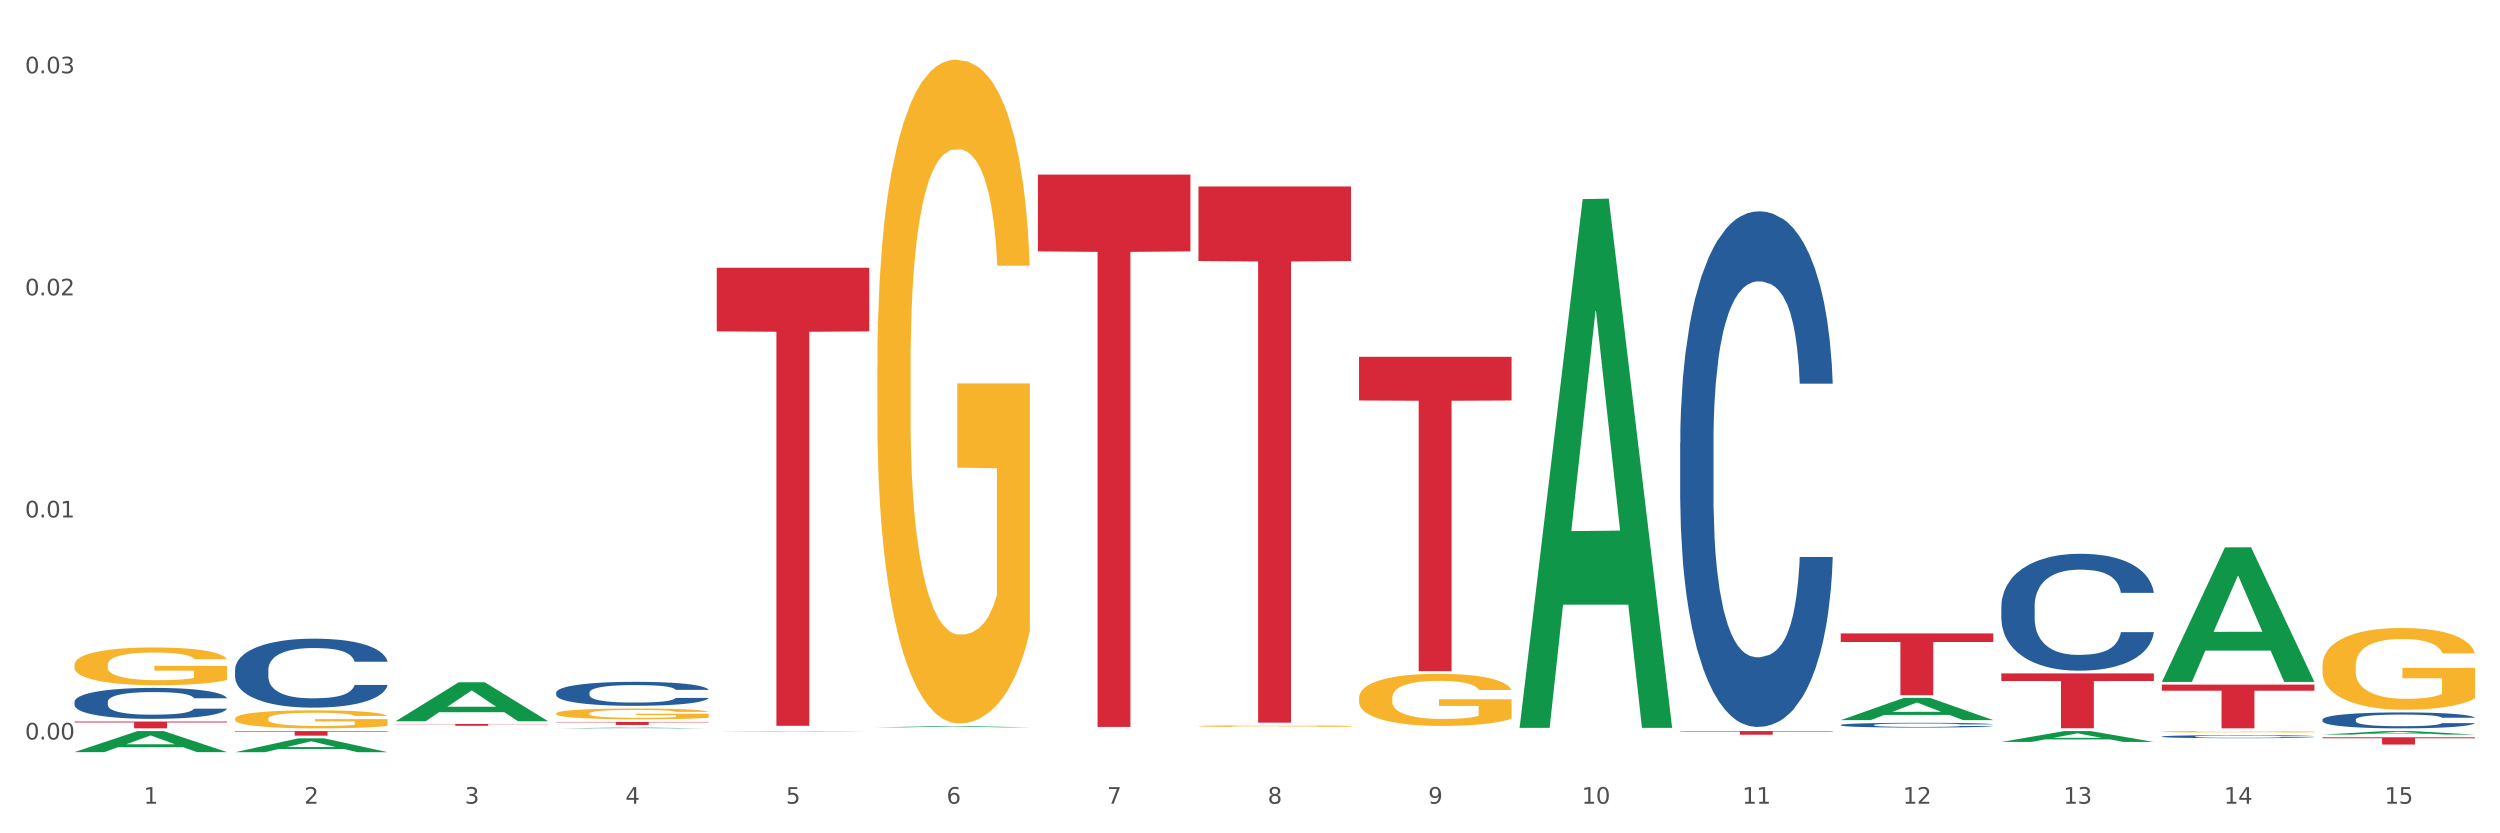 <?xml version="1.0" encoding="utf-8" standalone="no"?>
<!DOCTYPE svg PUBLIC "-//W3C//DTD SVG 1.1//EN"
  "http://www.w3.org/Graphics/SVG/1.1/DTD/svg11.dtd">
<svg xmlns:xlink="http://www.w3.org/1999/xlink" width="1080pt" height="360pt" viewBox="0 0 1080 360" xmlns="http://www.w3.org/2000/svg" version="1.1">
 <rect x="0" y="0" width="1080" height="360" fill="#333333" stroke="none"/>
 <defs>
  <style type="text/css">*{stroke-linejoin: round; stroke-linecap: butt}</style>
 </defs>
 <g id="figure_1">
  <g id="patch_1">
   <path d="M 0 360 
L 1080 360 
L 1080 0 
L 0 0 
z
" style="fill: #ffffff; stroke: #ffffff; stroke-linejoin: miter"/>
  </g>
  <g id="axes_1">
   <g id="matplotlib.axis_1">
    <g id="xtick_1">
     <g id="text_1">
      <!-- 1 -->
      <g style="fill: #4d4d4d" transform="translate(62.07 347.204) scale(0.096 -0.096)">
       <defs>
        <path id="DejaVuSans-31" d="M 794 531 
L 1825 531 
L 1825 4091 
L 703 3866 
L 703 4441 
L 1819 4666 
L 2450 4666 
L 2450 531 
L 3481 531 
L 3481 0 
L 794 0 
L 794 531 
z
" transform="scale(0.016)"/>
       </defs>
       <use xlink:href="#DejaVuSans-31"/>
      </g>
     </g>
    </g>
    <g id="xtick_2">
     <g id="text_2">
      <!-- 2 -->
      <g style="fill: #4d4d4d" transform="translate(131.436 347.204) scale(0.096 -0.096)">
       <defs>
        <path id="DejaVuSans-32" d="M 1228 531 
L 3431 531 
L 3431 0 
L 469 0 
L 469 531 
Q 828 903 1448 1529 
Q 2069 2156 2228 2338 
Q 2531 2678 2651 2914 
Q 2772 3150 2772 3378 
Q 2772 3750 2511 3984 
Q 2250 4219 1831 4219 
Q 1534 4219 1204 4116 
Q 875 4013 500 3803 
L 500 4441 
Q 881 4594 1212 4672 
Q 1544 4750 1819 4750 
Q 2544 4750 2975 4387 
Q 3406 4025 3406 3419 
Q 3406 3131 3298 2873 
Q 3191 2616 2906 2266 
Q 2828 2175 2409 1742 
Q 1991 1309 1228 531 
z
" transform="scale(0.016)"/>
       </defs>
       <use xlink:href="#DejaVuSans-32"/>
      </g>
     </g>
    </g>
    <g id="xtick_3">
     <g id="text_3">
      <!-- 3 -->
      <g style="fill: #4d4d4d" transform="translate(200.802 347.204) scale(0.096 -0.096)">
       <defs>
        <path id="DejaVuSans-33" d="M 2597 2516 
Q 3050 2419 3304 2112 
Q 3559 1806 3559 1356 
Q 3559 666 3084 287 
Q 2609 -91 1734 -91 
Q 1441 -91 1130 -33 
Q 819 25 488 141 
L 488 750 
Q 750 597 1062 519 
Q 1375 441 1716 441 
Q 2309 441 2620 675 
Q 2931 909 2931 1356 
Q 2931 1769 2642 2001 
Q 2353 2234 1838 2234 
L 1294 2234 
L 1294 2753 
L 1863 2753 
Q 2328 2753 2575 2939 
Q 2822 3125 2822 3475 
Q 2822 3834 2567 4026 
Q 2313 4219 1838 4219 
Q 1578 4219 1281 4162 
Q 984 4106 628 3988 
L 628 4550 
Q 988 4650 1302 4700 
Q 1616 4750 1894 4750 
Q 2613 4750 3031 4423 
Q 3450 4097 3450 3541 
Q 3450 3153 3228 2886 
Q 3006 2619 2597 2516 
z
" transform="scale(0.016)"/>
       </defs>
       <use xlink:href="#DejaVuSans-33"/>
      </g>
     </g>
    </g>
    <g id="xtick_4">
     <g id="text_4">
      <!-- 4 -->
      <g style="fill: #4d4d4d" transform="translate(270.169 347.204) scale(0.096 -0.096)">
       <defs>
        <path id="DejaVuSans-34" d="M 2419 4116 
L 825 1625 
L 2419 1625 
L 2419 4116 
z
M 2253 4666 
L 3047 4666 
L 3047 1625 
L 3713 1625 
L 3713 1100 
L 3047 1100 
L 3047 0 
L 2419 0 
L 2419 1100 
L 313 1100 
L 313 1709 
L 2253 4666 
z
" transform="scale(0.016)"/>
       </defs>
       <use xlink:href="#DejaVuSans-34"/>
      </g>
     </g>
    </g>
    <g id="xtick_5">
     <g id="text_5">
      <!-- 5 -->
      <g style="fill: #4d4d4d" transform="translate(339.535 347.204) scale(0.096 -0.096)">
       <defs>
        <path id="DejaVuSans-35" d="M 691 4666 
L 3169 4666 
L 3169 4134 
L 1269 4134 
L 1269 2991 
Q 1406 3038 1543 3061 
Q 1681 3084 1819 3084 
Q 2600 3084 3056 2656 
Q 3513 2228 3513 1497 
Q 3513 744 3044 326 
Q 2575 -91 1722 -91 
Q 1428 -91 1123 -41 
Q 819 9 494 109 
L 494 744 
Q 775 591 1075 516 
Q 1375 441 1709 441 
Q 2250 441 2565 725 
Q 2881 1009 2881 1497 
Q 2881 1984 2565 2268 
Q 2250 2553 1709 2553 
Q 1456 2553 1204 2497 
Q 953 2441 691 2322 
L 691 4666 
z
" transform="scale(0.016)"/>
       </defs>
       <use xlink:href="#DejaVuSans-35"/>
      </g>
     </g>
    </g>
    <g id="xtick_6">
     <g id="text_6">
      <!-- 6 -->
      <g style="fill: #4d4d4d" transform="translate(408.901 347.204) scale(0.096 -0.096)">
       <defs>
        <path id="DejaVuSans-36" d="M 2113 2584 
Q 1688 2584 1439 2293 
Q 1191 2003 1191 1497 
Q 1191 994 1439 701 
Q 1688 409 2113 409 
Q 2538 409 2786 701 
Q 3034 994 3034 1497 
Q 3034 2003 2786 2293 
Q 2538 2584 2113 2584 
z
M 3366 4563 
L 3366 3988 
Q 3128 4100 2886 4159 
Q 2644 4219 2406 4219 
Q 1781 4219 1451 3797 
Q 1122 3375 1075 2522 
Q 1259 2794 1537 2939 
Q 1816 3084 2150 3084 
Q 2853 3084 3261 2657 
Q 3669 2231 3669 1497 
Q 3669 778 3244 343 
Q 2819 -91 2113 -91 
Q 1303 -91 875 529 
Q 447 1150 447 2328 
Q 447 3434 972 4092 
Q 1497 4750 2381 4750 
Q 2619 4750 2861 4703 
Q 3103 4656 3366 4563 
z
" transform="scale(0.016)"/>
       </defs>
       <use xlink:href="#DejaVuSans-36"/>
      </g>
     </g>
    </g>
    <g id="xtick_7">
     <g id="text_7">
      <!-- 7 -->
      <g style="fill: #4d4d4d" transform="translate(478.267 347.204) scale(0.096 -0.096)">
       <defs>
        <path id="DejaVuSans-37" d="M 525 4666 
L 3525 4666 
L 3525 4397 
L 1831 0 
L 1172 0 
L 2766 4134 
L 525 4134 
L 525 4666 
z
" transform="scale(0.016)"/>
       </defs>
       <use xlink:href="#DejaVuSans-37"/>
      </g>
     </g>
    </g>
    <g id="xtick_8">
     <g id="text_8">
      <!-- 8 -->
      <g style="fill: #4d4d4d" transform="translate(547.634 347.204) scale(0.096 -0.096)">
       <defs>
        <path id="DejaVuSans-38" d="M 2034 2216 
Q 1584 2216 1326 1975 
Q 1069 1734 1069 1313 
Q 1069 891 1326 650 
Q 1584 409 2034 409 
Q 2484 409 2743 651 
Q 3003 894 3003 1313 
Q 3003 1734 2745 1975 
Q 2488 2216 2034 2216 
z
M 1403 2484 
Q 997 2584 770 2862 
Q 544 3141 544 3541 
Q 544 4100 942 4425 
Q 1341 4750 2034 4750 
Q 2731 4750 3128 4425 
Q 3525 4100 3525 3541 
Q 3525 3141 3298 2862 
Q 3072 2584 2669 2484 
Q 3125 2378 3379 2068 
Q 3634 1759 3634 1313 
Q 3634 634 3220 271 
Q 2806 -91 2034 -91 
Q 1263 -91 848 271 
Q 434 634 434 1313 
Q 434 1759 690 2068 
Q 947 2378 1403 2484 
z
M 1172 3481 
Q 1172 3119 1398 2916 
Q 1625 2713 2034 2713 
Q 2441 2713 2670 2916 
Q 2900 3119 2900 3481 
Q 2900 3844 2670 4047 
Q 2441 4250 2034 4250 
Q 1625 4250 1398 4047 
Q 1172 3844 1172 3481 
z
" transform="scale(0.016)"/>
       </defs>
       <use xlink:href="#DejaVuSans-38"/>
      </g>
     </g>
    </g>
    <g id="xtick_9">
     <g id="text_9">
      <!-- 9 -->
      <g style="fill: #4d4d4d" transform="translate(617 347.204) scale(0.096 -0.096)">
       <defs>
        <path id="DejaVuSans-39" d="M 703 97 
L 703 672 
Q 941 559 1184 500 
Q 1428 441 1663 441 
Q 2288 441 2617 861 
Q 2947 1281 2994 2138 
Q 2813 1869 2534 1725 
Q 2256 1581 1919 1581 
Q 1219 1581 811 2004 
Q 403 2428 403 3163 
Q 403 3881 828 4315 
Q 1253 4750 1959 4750 
Q 2769 4750 3195 4129 
Q 3622 3509 3622 2328 
Q 3622 1225 3098 567 
Q 2575 -91 1691 -91 
Q 1453 -91 1209 -44 
Q 966 3 703 97 
z
M 1959 2075 
Q 2384 2075 2632 2365 
Q 2881 2656 2881 3163 
Q 2881 3666 2632 3958 
Q 2384 4250 1959 4250 
Q 1534 4250 1286 3958 
Q 1038 3666 1038 3163 
Q 1038 2656 1286 2365 
Q 1534 2075 1959 2075 
z
" transform="scale(0.016)"/>
       </defs>
       <use xlink:href="#DejaVuSans-39"/>
      </g>
     </g>
    </g>
    <g id="xtick_10">
     <g id="text_10">
      <!-- 10 -->
      <g style="fill: #4d4d4d" transform="translate(683.312 347.204) scale(0.096 -0.096)">
       <defs>
        <path id="DejaVuSans-30" d="M 2034 4250 
Q 1547 4250 1301 3770 
Q 1056 3291 1056 2328 
Q 1056 1369 1301 889 
Q 1547 409 2034 409 
Q 2525 409 2770 889 
Q 3016 1369 3016 2328 
Q 3016 3291 2770 3770 
Q 2525 4250 2034 4250 
z
M 2034 4750 
Q 2819 4750 3233 4129 
Q 3647 3509 3647 2328 
Q 3647 1150 3233 529 
Q 2819 -91 2034 -91 
Q 1250 -91 836 529 
Q 422 1150 422 2328 
Q 422 3509 836 4129 
Q 1250 4750 2034 4750 
z
" transform="scale(0.016)"/>
       </defs>
       <use xlink:href="#DejaVuSans-31"/>
       <use xlink:href="#DejaVuSans-30" transform="translate(63.623 0)"/>
      </g>
     </g>
    </g>
    <g id="xtick_11">
     <g id="text_11">
      <!-- 11 -->
      <g style="fill: #4d4d4d" transform="translate(752.678 347.204) scale(0.096 -0.096)">
       <use xlink:href="#DejaVuSans-31"/>
       <use xlink:href="#DejaVuSans-31" transform="translate(63.623 0)"/>
      </g>
     </g>
    </g>
    <g id="xtick_12">
     <g id="text_12">
      <!-- 12 -->
      <g style="fill: #4d4d4d" transform="translate(822.044 347.204) scale(0.096 -0.096)">
       <use xlink:href="#DejaVuSans-31"/>
       <use xlink:href="#DejaVuSans-32" transform="translate(63.623 0)"/>
      </g>
     </g>
    </g>
    <g id="xtick_13">
     <g id="text_13">
      <!-- 13 -->
      <g style="fill: #4d4d4d" transform="translate(891.411 347.204) scale(0.096 -0.096)">
       <use xlink:href="#DejaVuSans-31"/>
       <use xlink:href="#DejaVuSans-33" transform="translate(63.623 0)"/>
      </g>
     </g>
    </g>
    <g id="xtick_14">
     <g id="text_14">
      <!-- 14 -->
      <g style="fill: #4d4d4d" transform="translate(960.777 347.204) scale(0.096 -0.096)">
       <use xlink:href="#DejaVuSans-31"/>
       <use xlink:href="#DejaVuSans-34" transform="translate(63.623 0)"/>
      </g>
     </g>
    </g>
    <g id="xtick_15">
     <g id="text_15">
      <!-- 15 -->
      <g style="fill: #4d4d4d" transform="translate(1030.143 347.204) scale(0.096 -0.096)">
       <use xlink:href="#DejaVuSans-31"/>
       <use xlink:href="#DejaVuSans-35" transform="translate(63.623 0)"/>
      </g>
     </g>
    </g>
    <g id="xtick_16"/>
    <g id="xtick_17"/>
    <g id="xtick_18"/>
    <g id="xtick_19"/>
    <g id="xtick_20"/>
    <g id="xtick_21"/>
    <g id="xtick_22"/>
    <g id="xtick_23"/>
    <g id="xtick_24"/>
    <g id="xtick_25"/>
    <g id="xtick_26"/>
    <g id="xtick_27"/>
    <g id="xtick_28"/>
    <g id="xtick_29"/>
   </g>
   <g id="matplotlib.axis_2">
    <g id="ytick_1">
     <g id="text_16">
      <!-- 0.00 -->
      <g style="fill: #4d4d4d" transform="translate(10.8 319.46) scale(0.096 -0.096)">
       <defs>
        <path id="DejaVuSans-2e" d="M 684 794 
L 1344 794 
L 1344 0 
L 684 0 
L 684 794 
z
" transform="scale(0.016)"/>
       </defs>
       <use xlink:href="#DejaVuSans-30"/>
       <use xlink:href="#DejaVuSans-2e" transform="translate(63.623 0)"/>
       <use xlink:href="#DejaVuSans-30" transform="translate(95.41 0)"/>
       <use xlink:href="#DejaVuSans-30" transform="translate(159.033 0)"/>
      </g>
     </g>
    </g>
    <g id="ytick_2">
     <g id="text_17">
      <!-- 0.01 -->
      <g style="fill: #4d4d4d" transform="translate(10.8 223.532) scale(0.096 -0.096)">
       <use xlink:href="#DejaVuSans-30"/>
       <use xlink:href="#DejaVuSans-2e" transform="translate(63.623 0)"/>
       <use xlink:href="#DejaVuSans-30" transform="translate(95.41 0)"/>
       <use xlink:href="#DejaVuSans-31" transform="translate(159.033 0)"/>
      </g>
     </g>
    </g>
    <g id="ytick_3">
     <g id="text_18">
      <!-- 0.02 -->
      <g style="fill: #4d4d4d" transform="translate(10.8 127.603) scale(0.096 -0.096)">
       <use xlink:href="#DejaVuSans-30"/>
       <use xlink:href="#DejaVuSans-2e" transform="translate(63.623 0)"/>
       <use xlink:href="#DejaVuSans-30" transform="translate(95.41 0)"/>
       <use xlink:href="#DejaVuSans-32" transform="translate(159.033 0)"/>
      </g>
     </g>
    </g>
    <g id="ytick_4">
     <g id="text_19">
      <!-- 0.03 -->
      <g style="fill: #4d4d4d" transform="translate(10.8 31.674) scale(0.096 -0.096)">
       <use xlink:href="#DejaVuSans-30"/>
       <use xlink:href="#DejaVuSans-2e" transform="translate(63.623 0)"/>
       <use xlink:href="#DejaVuSans-30" transform="translate(95.41 0)"/>
       <use xlink:href="#DejaVuSans-33" transform="translate(159.033 0)"/>
      </g>
     </g>
    </g>
    <g id="ytick_5"/>
    <g id="ytick_6"/>
    <g id="ytick_7"/>
   </g>
   <g id="PolyCollection_1">
    <path d="M 32.175 324.891 
L 32.243 324.883 
L 59.417 315.822 
L 70.695 315.813 
L 98.073 324.908 
L 85.029 324.908 
L 79.119 322.79 
L 51.061 322.79 
L 50.857 322.824 
L 45.151 324.908 
L 32.175 324.908 
L 32.175 324.891 
L 54.594 321.526 
L 75.586 321.518 
L 65.192 317.752 
L 65.056 317.735 
L 64.92 317.76 
L 54.526 321.518 
L 54.594 321.526 
L 32.175 324.891 
z
" clip-path="url(#p14e884a3fb)" style="fill: #109648"/>
    <path d="M 101.541 324.938 
L 101.609 324.933 
L 128.784 318.974 
L 140.061 318.969 
L 167.439 324.95 
L 154.395 324.95 
L 148.485 323.557 
L 120.427 323.557 
L 120.224 323.579 
L 114.517 324.95 
L 101.541 324.95 
L 101.541 324.938 
L 123.96 322.726 
L 144.952 322.72 
L 134.558 320.243 
L 134.422 320.232 
L 134.286 320.249 
L 123.892 322.72 
L 123.96 322.726 
L 101.541 324.938 
z
" clip-path="url(#p14e884a3fb)" style="fill: #109648"/>
    <path d="M 170.907 311.554 
L 170.975 311.538 
L 198.15 294.753 
L 209.427 294.737 
L 236.805 311.586 
L 223.762 311.586 
L 217.851 307.662 
L 189.794 307.662 
L 189.59 307.726 
L 183.883 311.586 
L 170.907 311.586 
L 170.907 311.554 
L 193.326 305.321 
L 214.319 305.305 
L 203.924 298.328 
L 203.788 298.297 
L 203.653 298.344 
L 193.258 305.305 
L 193.326 305.321 
L 170.907 311.554 
z
" clip-path="url(#p14e884a3fb)" style="fill: #109648"/>
    <path d="M 240.274 314.652 
L 240.342 314.652 
L 267.516 314.327 
L 278.793 314.327 
L 306.172 314.653 
L 293.128 314.653 
L 287.217 314.577 
L 259.16 314.577 
L 258.956 314.578 
L 253.249 314.653 
L 240.274 314.653 
L 240.274 314.652 
L 262.693 314.532 
L 283.685 314.531 
L 273.291 314.396 
L 273.155 314.396 
L 273.019 314.397 
L 262.625 314.531 
L 262.693 314.532 
L 240.274 314.652 
z
" clip-path="url(#p14e884a3fb)" style="fill: #109648"/>
    <path d="M 309.64 316.146 
L 309.708 316.145 
L 336.882 315.955 
L 348.16 315.955 
L 375.538 316.146 
L 362.494 316.146 
L 356.584 316.101 
L 328.526 316.101 
L 328.322 316.102 
L 322.616 316.146 
L 309.64 316.146 
L 309.64 316.146 
L 332.059 316.075 
L 353.051 316.075 
L 342.657 315.995 
L 342.521 315.995 
L 342.385 315.996 
L 331.991 316.075 
L 332.059 316.075 
L 309.64 316.146 
z
" clip-path="url(#p14e884a3fb)" style="fill: #109648"/>
    <path d="M 379.006 314.194 
L 379.074 314.193 
L 406.248 313.707 
L 417.526 313.707 
L 444.904 314.194 
L 431.86 314.194 
L 425.95 314.081 
L 397.892 314.081 
L 397.689 314.083 
L 391.982 314.194 
L 379.006 314.194 
L 379.006 314.194 
L 401.425 314.013 
L 422.417 314.013 
L 412.023 313.811 
L 411.887 313.81 
L 411.751 313.811 
L 401.357 314.013 
L 401.425 314.013 
L 379.006 314.194 
z
" clip-path="url(#p14e884a3fb)" style="fill: #109648"/>
    <path d="M 933.936 294.491 
L 934.004 294.436 
L 961.178 236.474 
L 972.456 236.419 
L 999.834 294.6 
L 986.79 294.6 
L 980.88 281.052 
L 952.822 281.052 
L 952.618 281.27 
L 946.912 294.6 
L 933.936 294.6 
L 933.936 294.491 
L 956.355 272.967 
L 977.347 272.912 
L 966.953 248.82 
L 966.817 248.711 
L 966.681 248.875 
L 956.287 272.912 
L 956.355 272.967 
L 933.936 294.491 
z
" clip-path="url(#p14e884a3fb)" style="fill: #109648"/>
    <path d="M 656.471 314.016 
L 656.539 313.802 
L 683.713 86.022 
L 694.991 85.808 
L 722.369 314.446 
L 709.325 314.446 
L 703.415 261.204 
L 675.357 261.204 
L 675.153 262.063 
L 669.447 314.446 
L 656.471 314.446 
L 656.471 314.016 
L 678.89 229.431 
L 699.882 229.216 
L 689.488 134.541 
L 689.352 134.111 
L 689.216 134.756 
L 678.822 229.216 
L 678.89 229.431 
L 656.471 314.016 
z
" clip-path="url(#p14e884a3fb)" style="fill: #109648"/>
    <path d="M 1003.302 317.34 
L 1003.37 317.339 
L 1030.544 315.815 
L 1041.822 315.813 
L 1069.2 317.343 
L 1056.156 317.343 
L 1050.246 316.987 
L 1022.188 316.987 
L 1021.984 316.993 
L 1016.278 317.343 
L 1003.302 317.343 
L 1003.302 317.34 
L 1025.721 316.774 
L 1046.713 316.773 
L 1036.319 316.139 
L 1036.183 316.136 
L 1036.047 316.141 
L 1025.653 316.773 
L 1025.721 316.774 
L 1003.302 317.34 
z
" clip-path="url(#p14e884a3fb)" style="fill: #109648"/>
    <path d="M 795.203 311.072 
L 795.271 311.063 
L 822.446 301.487 
L 833.723 301.477 
L 861.101 311.09 
L 848.058 311.09 
L 842.147 308.852 
L 814.09 308.852 
L 813.886 308.888 
L 808.179 311.09 
L 795.203 311.09 
L 795.203 311.072 
L 817.622 307.516 
L 838.615 307.507 
L 828.22 303.526 
L 828.084 303.508 
L 827.949 303.535 
L 817.554 307.507 
L 817.622 307.516 
L 795.203 311.072 
z
" clip-path="url(#p14e884a3fb)" style="fill: #109648"/>
    <path d="M 864.57 320.515 
L 864.638 320.51 
L 891.812 315.818 
L 903.089 315.813 
L 930.468 320.524 
L 917.424 320.524 
L 911.513 319.427 
L 883.456 319.427 
L 883.252 319.444 
L 877.545 320.524 
L 864.57 320.524 
L 864.57 320.515 
L 886.989 318.772 
L 907.981 318.768 
L 897.587 316.817 
L 897.451 316.808 
L 897.315 316.822 
L 886.921 318.768 
L 886.989 318.772 
L 864.57 320.515 
z
" clip-path="url(#p14e884a3fb)" style="fill: #109648"/>
    <path d="M 1003.302 318.503 
L 1069.2 318.503 
L 1069.2 318.939 
L 1043.278 318.942 
L 1043.278 321.639 
L 1029.068 321.639 
L 1029.068 318.942 
L 1003.302 318.939 
L 1003.302 318.506 
L 1003.302 318.503 
z
" clip-path="url(#p14e884a3fb)" style="fill: #d62839"/>
    <path d="M 587.105 154.13 
L 653.003 154.13 
L 653.003 173.003 
L 627.081 173.13 
L 627.081 289.937 
L 612.871 289.937 
L 612.871 173.13 
L 587.105 173.003 
L 587.105 154.257 
L 587.105 154.13 
z
" clip-path="url(#p14e884a3fb)" style="fill: #d62839"/>
    <path d="M 517.739 80.564 
L 583.636 80.564 
L 583.636 112.752 
L 557.715 112.97 
L 557.715 312.188 
L 543.504 312.188 
L 543.504 112.97 
L 517.739 112.752 
L 517.739 80.782 
L 517.739 80.564 
z
" clip-path="url(#p14e884a3fb)" style="fill: #d62839"/>
    <path d="M 101.541 315.813 
L 167.439 315.813 
L 167.439 316.09 
L 141.517 316.092 
L 141.517 317.808 
L 127.307 317.808 
L 127.307 316.092 
L 101.541 316.09 
L 101.541 315.815 
L 101.541 315.813 
z
" clip-path="url(#p14e884a3fb)" style="fill: #d62839"/>
    <path d="M 32.175 311.703 
L 98.073 311.703 
L 98.073 312.113 
L 72.151 312.115 
L 72.151 314.653 
L 57.941 314.653 
L 57.941 312.115 
L 32.175 312.113 
L 32.175 311.705 
L 32.175 311.703 
z
" clip-path="url(#p14e884a3fb)" style="fill: #d62839"/>
    <path d="M 170.907 312.746 
L 236.805 312.746 
L 236.805 312.857 
L 210.883 312.857 
L 210.883 313.542 
L 196.673 313.542 
L 196.673 312.857 
L 170.907 312.857 
L 170.907 312.747 
L 170.907 312.746 
z
" clip-path="url(#p14e884a3fb)" style="fill: #d62839"/>
    <path d="M 240.274 311.882 
L 306.172 311.882 
L 306.172 312.061 
L 280.25 312.062 
L 280.25 313.167 
L 266.039 313.167 
L 266.039 312.062 
L 240.274 312.061 
L 240.274 311.883 
L 240.274 311.882 
z
" clip-path="url(#p14e884a3fb)" style="fill: #d62839"/>
    <path d="M 309.64 115.648 
L 375.538 115.648 
L 375.538 143.147 
L 349.616 143.333 
L 349.616 313.532 
L 335.406 313.532 
L 335.406 143.333 
L 309.64 143.147 
L 309.64 115.834 
L 309.64 115.648 
z
" clip-path="url(#p14e884a3fb)" style="fill: #d62839"/>
    <path d="M 240.274 308.219 
L 240.351 308.215 
L 240.351 308.062 
L 240.507 307.93 
L 241.285 307.612 
L 242.452 307.348 
L 243.308 307.208 
L 244.164 307.093 
L 245.175 306.979 
L 246.42 306.86 
L 248.676 306.686 
L 250.077 306.596 
L 251.788 306.503 
L 254.9 306.367 
L 257.157 306.29 
L 259.491 306.227 
L 263.303 306.15 
L 265.793 306.116 
L 268.438 306.091 
L 271.628 306.074 
L 274.04 306.07 
L 279.33 306.082 
L 283.843 306.12 
L 286.021 306.15 
L 288.822 306.201 
L 290.3 306.235 
L 292.712 306.303 
L 295.202 306.392 
L 296.913 306.469 
L 299.481 306.613 
L 301.426 306.758 
L 303.215 306.936 
L 304.149 307.059 
L 304.849 307.174 
L 305.471 307.306 
L 306.094 307.514 
L 292.089 307.514 
L 291.545 307.365 
L 290.689 307.225 
L 289.444 307.089 
L 288.355 307.004 
L 286.488 306.898 
L 284.776 306.83 
L 282.987 306.779 
L 280.808 306.737 
L 279.097 306.715 
L 276.685 306.698 
L 271.939 306.703 
L 268.749 306.737 
L 266.571 306.779 
L 265.17 306.817 
L 263.925 306.86 
L 262.525 306.919 
L 260.891 307.008 
L 259.724 307.089 
L 258.557 307.191 
L 257.623 307.293 
L 256.768 307.412 
L 256.067 307.54 
L 255.523 307.671 
L 255.056 307.833 
L 254.667 308.1 
L 254.667 308.682 
L 254.823 308.814 
L 255.212 308.988 
L 255.678 309.12 
L 256.456 309.277 
L 257.157 309.384 
L 258.479 309.536 
L 259.957 309.664 
L 261.124 309.745 
L 262.291 309.813 
L 264.314 309.906 
L 266.571 309.983 
L 268.516 310.029 
L 271.161 310.072 
L 272.95 310.089 
L 274.506 310.097 
L 278.319 310.097 
L 281.042 310.085 
L 284.076 310.055 
L 286.41 310.017 
L 288.355 309.97 
L 290.533 309.893 
L 291.934 309.821 
L 291.934 308.933 
L 274.818 308.929 
L 274.818 308.338 
L 306.172 308.338 
L 306.172 310.072 
L 304.849 310.161 
L 303.371 310.242 
L 301.815 310.314 
L 299.481 310.403 
L 296.68 310.488 
L 294.19 310.548 
L 291.545 310.599 
L 288.433 310.645 
L 284.387 310.688 
L 281.897 310.705 
L 278.785 310.718 
L 275.129 310.722 
L 271.939 310.713 
L 268.827 310.692 
L 265.559 310.654 
L 262.369 310.599 
L 259.957 310.543 
L 257.546 310.475 
L 254.978 310.386 
L 252.955 310.301 
L 251.399 310.225 
L 249.688 310.127 
L 247.82 310 
L 246.42 309.885 
L 245.175 309.766 
L 243.853 309.613 
L 242.919 309.481 
L 241.985 309.316 
L 241.441 309.192 
L 240.818 309.001 
L 240.351 308.733 
L 240.274 308.219 
z
" clip-path="url(#p14e884a3fb)" style="fill: #f7b32b"/>
    <path d="M 795.203 273.624 
L 861.101 273.624 
L 861.101 277.334 
L 835.179 277.359 
L 835.179 300.317 
L 820.969 300.317 
L 820.969 277.359 
L 795.203 277.334 
L 795.203 273.649 
L 795.203 273.624 
z
" clip-path="url(#p14e884a3fb)" style="fill: #d62839"/>
    <path d="M 864.57 290.897 
L 930.468 290.897 
L 930.468 294.191 
L 904.546 294.213 
L 904.546 314.599 
L 890.335 314.599 
L 890.335 294.213 
L 864.57 294.191 
L 864.57 290.919 
L 864.57 290.897 
z
" clip-path="url(#p14e884a3fb)" style="fill: #d62839"/>
    <path d="M 933.936 295.76 
L 999.834 295.76 
L 999.834 298.386 
L 973.912 298.404 
L 973.912 314.653 
L 959.702 314.653 
L 959.702 298.404 
L 933.936 298.386 
L 933.936 295.778 
L 933.936 295.76 
z
" clip-path="url(#p14e884a3fb)" style="fill: #d62839"/>
    <path d="M 725.837 315.813 
L 791.735 315.813 
L 791.735 316.036 
L 765.813 316.038 
L 765.813 317.418 
L 751.603 317.418 
L 751.603 316.038 
L 725.837 316.036 
L 725.837 315.815 
L 725.837 315.813 
z
" clip-path="url(#p14e884a3fb)" style="fill: #d62839"/>
    <path d="M 448.372 75.439 
L 514.27 75.439 
L 514.27 108.595 
L 488.348 108.819 
L 488.348 314.029 
L 474.138 314.029 
L 474.138 108.819 
L 448.372 108.595 
L 448.372 75.663 
L 448.372 75.439 
z
" clip-path="url(#p14e884a3fb)" style="fill: #d62839"/>
    <path d="M 101.541 310.462 
L 101.619 310.455 
L 101.619 310.198 
L 101.775 309.978 
L 102.553 309.444 
L 103.72 309.003 
L 104.575 308.768 
L 105.431 308.576 
L 106.443 308.384 
L 107.688 308.185 
L 109.944 307.893 
L 111.344 307.743 
L 113.056 307.587 
L 116.168 307.359 
L 118.424 307.231 
L 120.758 307.124 
L 124.57 306.996 
L 127.06 306.939 
L 129.705 306.897 
L 132.895 306.868 
L 135.307 306.861 
L 140.598 306.882 
L 145.11 306.946 
L 147.289 306.996 
L 150.089 307.082 
L 151.568 307.138 
L 153.979 307.252 
L 156.469 307.402 
L 158.181 307.53 
L 160.748 307.772 
L 162.693 308.014 
L 164.483 308.313 
L 165.416 308.519 
L 166.117 308.711 
L 166.739 308.932 
L 167.361 309.28 
L 153.357 309.28 
L 152.812 309.031 
L 151.957 308.797 
L 150.712 308.569 
L 149.623 308.426 
L 147.755 308.249 
L 146.044 308.135 
L 144.254 308.049 
L 142.076 307.978 
L 140.364 307.943 
L 137.952 307.914 
L 133.206 307.921 
L 130.017 307.978 
L 127.838 308.049 
L 126.438 308.113 
L 125.193 308.185 
L 123.792 308.284 
L 122.159 308.434 
L 120.992 308.569 
L 119.825 308.74 
L 118.891 308.91 
L 118.035 309.11 
L 117.335 309.323 
L 116.79 309.544 
L 116.324 309.814 
L 115.935 310.262 
L 115.935 311.237 
L 116.09 311.458 
L 116.479 311.75 
L 116.946 311.97 
L 117.724 312.234 
L 118.424 312.411 
L 119.747 312.668 
L 121.225 312.881 
L 122.392 313.016 
L 123.559 313.13 
L 125.582 313.287 
L 127.838 313.415 
L 129.783 313.493 
L 132.428 313.564 
L 134.218 313.593 
L 135.774 313.607 
L 139.586 313.607 
L 142.309 313.586 
L 145.343 313.536 
L 147.678 313.472 
L 149.623 313.393 
L 151.801 313.265 
L 153.201 313.144 
L 153.201 311.657 
L 136.085 311.65 
L 136.085 310.661 
L 167.439 310.661 
L 167.439 313.564 
L 166.117 313.714 
L 164.638 313.849 
L 163.082 313.97 
L 160.748 314.119 
L 157.947 314.262 
L 155.458 314.361 
L 152.812 314.447 
L 149.7 314.525 
L 145.655 314.596 
L 143.165 314.625 
L 140.053 314.646 
L 136.396 314.653 
L 133.206 314.639 
L 130.094 314.603 
L 126.827 314.539 
L 123.637 314.447 
L 121.225 314.354 
L 118.813 314.24 
L 116.246 314.091 
L 114.223 313.948 
L 112.667 313.82 
L 110.955 313.657 
L 109.088 313.443 
L 107.688 313.251 
L 106.443 313.052 
L 105.12 312.796 
L 104.186 312.575 
L 103.253 312.298 
L 102.708 312.091 
L 102.086 311.771 
L 101.619 311.323 
L 101.541 310.462 
z
" clip-path="url(#p14e884a3fb)" style="fill: #f7b32b"/>
    <path d="M 32.175 287.241 
L 32.253 287.226 
L 32.253 286.69 
L 32.408 286.228 
L 33.186 285.112 
L 34.353 284.189 
L 35.209 283.698 
L 36.065 283.296 
L 37.076 282.894 
L 38.321 282.477 
L 40.578 281.867 
L 41.978 281.554 
L 43.69 281.227 
L 46.802 280.751 
L 49.058 280.483 
L 51.392 280.259 
L 55.204 279.991 
L 57.694 279.872 
L 60.339 279.783 
L 63.529 279.723 
L 65.941 279.709 
L 71.231 279.753 
L 75.744 279.887 
L 77.922 279.991 
L 80.723 280.17 
L 82.201 280.289 
L 84.613 280.527 
L 87.103 280.84 
L 88.815 281.108 
L 91.382 281.614 
L 93.327 282.12 
L 95.116 282.745 
L 96.05 283.177 
L 96.75 283.579 
L 97.373 284.04 
L 97.995 284.77 
L 83.991 284.77 
L 83.446 284.249 
L 82.59 283.757 
L 81.346 283.281 
L 80.256 282.983 
L 78.389 282.611 
L 76.677 282.373 
L 74.888 282.194 
L 72.71 282.046 
L 70.998 281.971 
L 68.586 281.912 
L 63.84 281.927 
L 60.65 282.046 
L 58.472 282.194 
L 57.071 282.328 
L 55.827 282.477 
L 54.426 282.686 
L 52.792 282.998 
L 51.625 283.281 
L 50.458 283.638 
L 49.525 283.996 
L 48.669 284.412 
L 47.969 284.859 
L 47.424 285.32 
L 46.957 285.886 
L 46.568 286.824 
L 46.568 288.863 
L 46.724 289.325 
L 47.113 289.935 
L 47.58 290.396 
L 48.358 290.947 
L 49.058 291.319 
L 50.381 291.855 
L 51.859 292.302 
L 53.026 292.585 
L 54.193 292.823 
L 56.216 293.15 
L 58.472 293.418 
L 60.417 293.582 
L 63.062 293.731 
L 64.852 293.79 
L 66.408 293.82 
L 70.22 293.82 
L 72.943 293.775 
L 75.977 293.671 
L 78.311 293.537 
L 80.256 293.374 
L 82.435 293.106 
L 83.835 292.853 
L 83.835 289.741 
L 66.719 289.727 
L 66.719 287.658 
L 98.073 287.658 
L 98.073 293.731 
L 96.75 294.043 
L 95.272 294.326 
L 93.716 294.579 
L 91.382 294.892 
L 88.581 295.19 
L 86.091 295.398 
L 83.446 295.577 
L 80.334 295.74 
L 76.288 295.889 
L 73.799 295.949 
L 70.687 295.993 
L 67.03 296.008 
L 63.84 295.979 
L 60.728 295.904 
L 57.461 295.77 
L 54.271 295.577 
L 51.859 295.383 
L 49.447 295.145 
L 46.879 294.832 
L 44.857 294.535 
L 43.301 294.267 
L 41.589 293.924 
L 39.722 293.478 
L 38.321 293.076 
L 37.076 292.659 
L 35.754 292.123 
L 34.82 291.662 
L 33.887 291.081 
L 33.342 290.65 
L 32.72 289.98 
L 32.253 289.042 
L 32.175 287.241 
z
" clip-path="url(#p14e884a3fb)" style="fill: #f7b32b"/>
    <path d="M 1003.302 287.615 
L 1003.38 287.582 
L 1003.38 286.421 
L 1003.535 285.422 
L 1004.314 283.003 
L 1005.481 281.003 
L 1006.336 279.939 
L 1007.192 279.069 
L 1008.204 278.198 
L 1009.448 277.295 
L 1011.705 275.973 
L 1013.105 275.295 
L 1014.817 274.586 
L 1017.929 273.554 
L 1020.185 272.973 
L 1022.519 272.49 
L 1026.331 271.909 
L 1028.821 271.651 
L 1031.466 271.458 
L 1034.656 271.329 
L 1037.068 271.296 
L 1042.358 271.393 
L 1046.871 271.683 
L 1049.049 271.909 
L 1051.85 272.296 
L 1053.328 272.554 
L 1055.74 273.07 
L 1058.23 273.747 
L 1059.942 274.328 
L 1062.509 275.424 
L 1064.454 276.521 
L 1066.244 277.875 
L 1067.177 278.811 
L 1067.877 279.681 
L 1068.5 280.681 
L 1069.122 282.261 
L 1055.118 282.261 
L 1054.573 281.132 
L 1053.717 280.068 
L 1052.473 279.036 
L 1051.383 278.391 
L 1049.516 277.585 
L 1047.805 277.069 
L 1046.015 276.682 
L 1043.837 276.36 
L 1042.125 276.198 
L 1039.713 276.069 
L 1034.967 276.102 
L 1031.777 276.36 
L 1029.599 276.682 
L 1028.199 276.972 
L 1026.954 277.295 
L 1025.553 277.746 
L 1023.919 278.424 
L 1022.752 279.036 
L 1021.585 279.81 
L 1020.652 280.584 
L 1019.796 281.487 
L 1019.096 282.455 
L 1018.551 283.454 
L 1018.084 284.68 
L 1017.695 286.712 
L 1017.695 291.13 
L 1017.851 292.129 
L 1018.24 293.452 
L 1018.707 294.451 
L 1019.485 295.645 
L 1020.185 296.451 
L 1021.508 297.612 
L 1022.986 298.579 
L 1024.153 299.192 
L 1025.32 299.708 
L 1027.343 300.417 
L 1029.599 300.998 
L 1031.544 301.353 
L 1034.189 301.675 
L 1035.979 301.804 
L 1037.535 301.869 
L 1041.347 301.869 
L 1044.07 301.772 
L 1047.104 301.546 
L 1049.438 301.256 
L 1051.383 300.901 
L 1053.562 300.321 
L 1054.962 299.772 
L 1054.962 293.032 
L 1037.846 293 
L 1037.846 288.517 
L 1069.2 288.517 
L 1069.2 301.675 
L 1067.877 302.352 
L 1066.399 302.965 
L 1064.843 303.513 
L 1062.509 304.191 
L 1059.708 304.835 
L 1057.219 305.287 
L 1054.573 305.674 
L 1051.461 306.029 
L 1047.416 306.351 
L 1044.926 306.48 
L 1041.814 306.577 
L 1038.157 306.609 
L 1034.967 306.545 
L 1031.855 306.383 
L 1028.588 306.093 
L 1025.398 305.674 
L 1022.986 305.255 
L 1020.574 304.739 
L 1018.007 304.062 
L 1015.984 303.417 
L 1014.428 302.836 
L 1012.716 302.094 
L 1010.849 301.127 
L 1009.448 300.256 
L 1008.204 299.353 
L 1006.881 298.192 
L 1005.947 297.192 
L 1005.014 295.935 
L 1004.469 295 
L 1003.847 293.548 
L 1003.38 291.517 
L 1003.302 287.615 
z
" clip-path="url(#p14e884a3fb)" style="fill: #f7b32b"/>
    <path d="M 933.936 316.097 
L 934.014 316.096 
L 934.014 316.076 
L 934.169 316.059 
L 934.947 316.017 
L 936.114 315.982 
L 936.97 315.963 
L 937.826 315.948 
L 938.837 315.933 
L 940.082 315.917 
L 942.338 315.894 
L 943.739 315.883 
L 945.45 315.87 
L 948.563 315.852 
L 950.819 315.842 
L 953.153 315.834 
L 956.965 315.824 
L 959.455 315.819 
L 962.1 315.816 
L 965.29 315.814 
L 967.702 315.813 
L 972.992 315.815 
L 977.505 315.82 
L 979.683 315.824 
L 982.484 315.831 
L 983.962 315.835 
L 986.374 315.844 
L 988.864 315.856 
L 990.575 315.866 
L 993.143 315.885 
L 995.088 315.904 
L 996.877 315.928 
L 997.811 315.944 
L 998.511 315.959 
L 999.134 315.976 
L 999.756 316.004 
L 985.752 316.004 
L 985.207 315.984 
L 984.351 315.966 
L 983.106 315.948 
L 982.017 315.937 
L 980.15 315.923 
L 978.438 315.914 
L 976.649 315.907 
L 974.47 315.901 
L 972.759 315.898 
L 970.347 315.896 
L 965.601 315.897 
L 962.411 315.901 
L 960.233 315.907 
L 958.832 315.912 
L 957.588 315.917 
L 956.187 315.925 
L 954.553 315.937 
L 953.386 315.948 
L 952.219 315.961 
L 951.286 315.975 
L 950.43 315.99 
L 949.73 316.007 
L 949.185 316.025 
L 948.718 316.046 
L 948.329 316.081 
L 948.329 316.158 
L 948.485 316.175 
L 948.874 316.198 
L 949.341 316.216 
L 950.119 316.237 
L 950.819 316.251 
L 952.141 316.271 
L 953.62 316.288 
L 954.787 316.298 
L 955.954 316.307 
L 957.977 316.32 
L 960.233 316.33 
L 962.178 316.336 
L 964.823 316.341 
L 966.613 316.344 
L 968.169 316.345 
L 971.981 316.345 
L 974.704 316.343 
L 977.738 316.339 
L 980.072 316.334 
L 982.017 316.328 
L 984.196 316.318 
L 985.596 316.308 
L 985.596 316.191 
L 968.48 316.191 
L 968.48 316.113 
L 999.834 316.113 
L 999.834 316.341 
L 998.511 316.353 
L 997.033 316.364 
L 995.477 316.373 
L 993.143 316.385 
L 990.342 316.396 
L 987.852 316.404 
L 985.207 316.411 
L 982.095 316.417 
L 978.049 316.423 
L 975.56 316.425 
L 972.448 316.427 
L 968.791 316.427 
L 965.601 316.426 
L 962.489 316.423 
L 959.221 316.418 
L 956.032 316.411 
L 953.62 316.404 
L 951.208 316.395 
L 948.64 316.383 
L 946.618 316.372 
L 945.061 316.362 
L 943.35 316.349 
L 941.483 316.332 
L 940.082 316.317 
L 938.837 316.301 
L 937.515 316.281 
L 936.581 316.263 
L 935.648 316.242 
L 935.103 316.225 
L 934.48 316.2 
L 934.014 316.165 
L 933.936 316.097 
z
" clip-path="url(#p14e884a3fb)" style="fill: #f7b32b"/>
    <path d="M 587.105 301.499 
L 587.183 301.478 
L 587.183 300.738 
L 587.338 300.101 
L 588.116 298.559 
L 589.283 297.285 
L 590.139 296.606 
L 590.995 296.051 
L 592.006 295.496 
L 593.251 294.921 
L 595.507 294.078 
L 596.908 293.646 
L 598.619 293.194 
L 601.731 292.536 
L 603.988 292.166 
L 606.322 291.858 
L 610.134 291.488 
L 612.624 291.324 
L 615.269 291.2 
L 618.459 291.118 
L 620.871 291.097 
L 626.161 291.159 
L 630.674 291.344 
L 632.852 291.488 
L 635.653 291.735 
L 637.131 291.899 
L 639.543 292.228 
L 642.033 292.66 
L 643.744 293.03 
L 646.312 293.729 
L 648.257 294.427 
L 650.046 295.291 
L 650.98 295.887 
L 651.68 296.442 
L 652.302 297.079 
L 652.925 298.086 
L 638.921 298.086 
L 638.376 297.367 
L 637.52 296.689 
L 636.275 296.031 
L 635.186 295.62 
L 633.319 295.106 
L 631.607 294.777 
L 629.818 294.53 
L 627.639 294.325 
L 625.928 294.222 
L 623.516 294.14 
L 618.77 294.16 
L 615.58 294.325 
L 613.402 294.53 
L 612.001 294.715 
L 610.756 294.921 
L 609.356 295.209 
L 607.722 295.64 
L 606.555 296.031 
L 605.388 296.524 
L 604.455 297.017 
L 603.599 297.593 
L 602.898 298.21 
L 602.354 298.847 
L 601.887 299.628 
L 601.498 300.923 
L 601.498 303.739 
L 601.654 304.376 
L 602.043 305.219 
L 602.509 305.856 
L 603.287 306.617 
L 603.988 307.131 
L 605.31 307.871 
L 606.789 308.487 
L 607.956 308.878 
L 609.123 309.207 
L 611.145 309.659 
L 613.402 310.029 
L 615.347 310.255 
L 617.992 310.461 
L 619.781 310.543 
L 621.337 310.584 
L 625.15 310.584 
L 627.873 310.522 
L 630.907 310.379 
L 633.241 310.194 
L 635.186 309.967 
L 637.365 309.597 
L 638.765 309.248 
L 638.765 304.952 
L 621.649 304.931 
L 621.649 302.074 
L 653.003 302.074 
L 653.003 310.461 
L 651.68 310.892 
L 650.202 311.283 
L 648.646 311.632 
L 646.312 312.064 
L 643.511 312.475 
L 641.021 312.763 
L 638.376 313.01 
L 635.264 313.236 
L 631.218 313.441 
L 628.729 313.523 
L 625.617 313.585 
L 621.96 313.606 
L 618.77 313.565 
L 615.658 313.462 
L 612.39 313.277 
L 609.2 313.01 
L 606.789 312.742 
L 604.377 312.413 
L 601.809 311.982 
L 599.786 311.571 
L 598.23 311.201 
L 596.519 310.728 
L 594.652 310.111 
L 593.251 309.556 
L 592.006 308.981 
L 590.684 308.241 
L 589.75 307.604 
L 588.816 306.802 
L 588.272 306.206 
L 587.649 305.281 
L 587.183 303.986 
L 587.105 301.499 
z
" clip-path="url(#p14e884a3fb)" style="fill: #f7b32b"/>
    <path d="M 517.739 313.67 
L 517.816 313.669 
L 517.816 313.646 
L 517.972 313.627 
L 518.75 313.579 
L 519.917 313.54 
L 520.773 313.519 
L 521.629 313.501 
L 522.64 313.484 
L 523.885 313.466 
L 526.141 313.44 
L 527.542 313.427 
L 529.253 313.413 
L 532.365 313.393 
L 534.621 313.381 
L 536.956 313.372 
L 540.768 313.36 
L 543.257 313.355 
L 545.903 313.351 
L 549.093 313.349 
L 551.504 313.348 
L 556.795 313.35 
L 561.307 313.356 
L 563.486 313.36 
L 566.287 313.368 
L 567.765 313.373 
L 570.177 313.383 
L 572.666 313.396 
L 574.378 313.408 
L 576.946 313.43 
L 578.891 313.451 
L 580.68 313.478 
L 581.614 313.496 
L 582.314 313.514 
L 582.936 313.533 
L 583.559 313.564 
L 569.554 313.564 
L 569.01 313.542 
L 568.154 313.521 
L 566.909 313.501 
L 565.82 313.488 
L 563.953 313.472 
L 562.241 313.462 
L 560.452 313.454 
L 558.273 313.448 
L 556.562 313.445 
L 554.15 313.442 
L 549.404 313.443 
L 546.214 313.448 
L 544.035 313.454 
L 542.635 313.46 
L 541.39 313.466 
L 539.99 313.475 
L 538.356 313.489 
L 537.189 313.501 
L 536.022 313.516 
L 535.088 313.531 
L 534.232 313.549 
L 533.532 313.568 
L 532.988 313.588 
L 532.521 313.612 
L 532.132 313.652 
L 532.132 313.739 
L 532.287 313.759 
L 532.676 313.785 
L 533.143 313.805 
L 533.921 313.828 
L 534.621 313.844 
L 535.944 313.867 
L 537.422 313.886 
L 538.589 313.898 
L 539.756 313.908 
L 541.779 313.922 
L 544.035 313.934 
L 545.981 313.941 
L 548.626 313.947 
L 550.415 313.95 
L 551.971 313.951 
L 555.784 313.951 
L 558.507 313.949 
L 561.541 313.945 
L 563.875 313.939 
L 565.82 313.932 
L 567.998 313.921 
L 569.399 313.91 
L 569.399 313.777 
L 552.282 313.776 
L 552.282 313.688 
L 583.636 313.688 
L 583.636 313.947 
L 582.314 313.961 
L 580.836 313.973 
L 579.28 313.983 
L 576.946 313.997 
L 574.145 314.01 
L 571.655 314.018 
L 569.01 314.026 
L 565.898 314.033 
L 561.852 314.039 
L 559.362 314.042 
L 556.25 314.044 
L 552.594 314.045 
L 549.404 314.043 
L 546.292 314.04 
L 543.024 314.034 
L 539.834 314.026 
L 537.422 314.018 
L 535.01 314.008 
L 532.443 313.994 
L 530.42 313.982 
L 528.864 313.97 
L 527.153 313.955 
L 525.285 313.936 
L 523.885 313.919 
L 522.64 313.901 
L 521.317 313.879 
L 520.384 313.859 
L 519.45 313.834 
L 518.906 313.816 
L 518.283 313.787 
L 517.816 313.747 
L 517.739 313.67 
z
" clip-path="url(#p14e884a3fb)" style="fill: #f7b32b"/>
    <path d="M 379.006 158.284 
L 379.084 158.022 
L 379.084 148.593 
L 379.24 140.474 
L 380.018 120.831 
L 381.185 104.593 
L 382.04 95.95 
L 382.896 88.879 
L 383.908 81.807 
L 385.152 74.474 
L 387.409 63.736 
L 388.809 58.236 
L 390.521 52.474 
L 393.633 44.093 
L 395.889 39.379 
L 398.223 35.45 
L 402.035 30.736 
L 404.525 28.64 
L 407.17 27.069 
L 410.36 26.021 
L 412.772 25.759 
L 418.062 26.545 
L 422.575 28.902 
L 424.753 30.736 
L 427.554 33.879 
L 429.032 35.974 
L 431.444 40.164 
L 433.934 45.664 
L 435.646 50.379 
L 438.213 59.283 
L 440.158 68.188 
L 441.948 79.188 
L 442.881 86.784 
L 443.581 93.855 
L 444.204 101.974 
L 444.826 114.808 
L 430.822 114.808 
L 430.277 105.641 
L 429.422 96.998 
L 428.177 88.617 
L 427.087 83.379 
L 425.22 76.831 
L 423.509 72.641 
L 421.719 69.498 
L 419.541 66.879 
L 417.829 65.569 
L 415.417 64.522 
L 410.671 64.784 
L 407.481 66.879 
L 405.303 69.498 
L 403.903 71.855 
L 402.658 74.474 
L 401.257 78.141 
L 399.624 83.641 
L 398.456 88.617 
L 397.289 94.903 
L 396.356 101.188 
L 395.5 108.522 
L 394.8 116.379 
L 394.255 124.498 
L 393.788 134.451 
L 393.399 150.951 
L 393.399 186.832 
L 393.555 194.951 
L 393.944 205.689 
L 394.411 213.808 
L 395.189 223.499 
L 395.889 230.046 
L 397.212 239.475 
L 398.69 247.332 
L 399.857 252.308 
L 401.024 256.499 
L 403.047 262.261 
L 405.303 266.975 
L 407.248 269.856 
L 409.893 272.475 
L 411.683 273.523 
L 413.239 274.046 
L 417.051 274.046 
L 419.774 273.261 
L 422.808 271.427 
L 425.142 269.07 
L 427.087 266.189 
L 429.266 261.475 
L 430.666 257.023 
L 430.666 202.284 
L 413.55 202.022 
L 413.55 165.617 
L 444.904 165.617 
L 444.904 272.475 
L 443.581 277.975 
L 442.103 282.951 
L 440.547 287.404 
L 438.213 292.904 
L 435.412 298.142 
L 432.923 301.808 
L 430.277 304.951 
L 427.165 307.832 
L 423.12 310.451 
L 420.63 311.499 
L 417.518 312.285 
L 413.861 312.547 
L 410.671 312.023 
L 407.559 310.713 
L 404.292 308.356 
L 401.102 304.951 
L 398.69 301.547 
L 396.278 297.356 
L 393.711 291.856 
L 391.688 286.618 
L 390.132 281.904 
L 388.42 275.88 
L 386.553 268.023 
L 385.152 260.951 
L 383.908 253.618 
L 382.585 244.189 
L 381.651 236.07 
L 380.718 225.856 
L 380.173 218.26 
L 379.551 206.475 
L 379.084 189.975 
L 379.006 158.284 
z
" clip-path="url(#p14e884a3fb)" style="fill: #f7b32b"/>
    <path d="M 32.175 303.178 
L 32.253 303.165 
L 32.253 302.823 
L 32.487 302.359 
L 33.343 301.504 
L 34.434 300.857 
L 36.303 300.1 
L 37.316 299.782 
L 38.64 299.428 
L 41.366 298.854 
L 44.482 298.365 
L 46.663 298.097 
L 48.299 297.926 
L 51.96 297.62 
L 54.063 297.486 
L 56.244 297.376 
L 58.114 297.303 
L 61.229 297.217 
L 63.722 297.181 
L 66.604 297.169 
L 69.019 297.181 
L 72.212 297.23 
L 76.886 297.376 
L 78.677 297.462 
L 81.092 297.608 
L 83.585 297.804 
L 85.61 297.999 
L 87.947 298.28 
L 90.361 298.646 
L 92.698 299.11 
L 94.334 299.538 
L 95.658 299.99 
L 96.827 300.539 
L 97.683 301.138 
L 98.073 301.639 
L 83.818 301.639 
L 83.429 301.187 
L 82.65 300.698 
L 81.871 300.368 
L 81.014 300.1 
L 79.69 299.794 
L 78.522 299.599 
L 76.574 299.367 
L 74.783 299.22 
L 73.303 299.135 
L 71.511 299.062 
L 67.694 298.988 
L 64.968 298.988 
L 63.255 299.013 
L 61.151 299.074 
L 59.36 299.159 
L 57.257 299.306 
L 55.621 299.465 
L 53.985 299.672 
L 53.05 299.819 
L 51.648 300.088 
L 50.714 300.307 
L 49.467 300.686 
L 48.766 300.955 
L 47.52 301.651 
L 46.975 302.164 
L 46.741 302.518 
L 46.585 302.909 
L 46.585 304.814 
L 47.053 305.669 
L 47.442 306.036 
L 48.065 306.451 
L 49.234 306.988 
L 50.947 307.513 
L 52.739 307.892 
L 54.219 308.124 
L 55.621 308.295 
L 57.023 308.429 
L 58.737 308.552 
L 60.139 308.625 
L 62.242 308.698 
L 64.734 308.735 
L 66.682 308.735 
L 70.654 308.674 
L 72.446 308.613 
L 74.16 308.527 
L 76.029 308.393 
L 77.509 308.246 
L 78.366 308.136 
L 79.768 307.904 
L 80.858 307.66 
L 81.793 307.379 
L 82.416 307.135 
L 83.117 306.768 
L 83.663 306.353 
L 83.818 306.133 
L 98.073 306.133 
L 97.761 306.573 
L 97.216 307 
L 96.126 307.574 
L 95.269 307.904 
L 93.945 308.307 
L 92.542 308.649 
L 90.595 309.028 
L 88.804 309.309 
L 86.934 309.553 
L 84.909 309.773 
L 81.248 310.078 
L 79.924 310.164 
L 77.12 310.31 
L 74.939 310.396 
L 71.745 310.481 
L 68.473 310.53 
L 65.046 310.542 
L 62.008 310.518 
L 58.659 310.445 
L 56.556 310.371 
L 54.219 310.261 
L 51.493 310.09 
L 48.922 309.883 
L 46.507 309.639 
L 44.248 309.358 
L 42.145 309.04 
L 39.419 308.515 
L 37.394 308.002 
L 35.914 307.526 
L 34.901 307.123 
L 33.889 306.61 
L 33.343 306.255 
L 32.487 305.4 
L 32.175 304.607 
L 32.175 303.178 
z
" clip-path="url(#p14e884a3fb)" style="fill: #255c99"/>
    <path d="M 1003.302 310.862 
L 1003.38 310.856 
L 1003.38 310.68 
L 1003.614 310.441 
L 1004.47 310.001 
L 1005.561 309.668 
L 1007.43 309.278 
L 1008.443 309.115 
L 1009.767 308.932 
L 1012.494 308.637 
L 1015.609 308.385 
L 1017.79 308.247 
L 1019.426 308.159 
L 1023.087 308.002 
L 1025.19 307.933 
L 1027.371 307.876 
L 1029.241 307.839 
L 1032.356 307.795 
L 1034.849 307.776 
L 1037.731 307.769 
L 1040.146 307.776 
L 1043.339 307.801 
L 1048.013 307.876 
L 1049.805 307.92 
L 1052.219 307.996 
L 1054.712 308.096 
L 1056.737 308.197 
L 1059.074 308.341 
L 1061.489 308.53 
L 1063.825 308.769 
L 1065.461 308.989 
L 1066.785 309.222 
L 1067.954 309.504 
L 1068.811 309.812 
L 1069.2 310.07 
L 1054.945 310.07 
L 1054.556 309.838 
L 1053.777 309.586 
L 1052.998 309.416 
L 1052.141 309.278 
L 1050.817 309.121 
L 1049.649 309.02 
L 1047.701 308.901 
L 1045.91 308.826 
L 1044.43 308.782 
L 1042.638 308.744 
L 1038.822 308.706 
L 1036.095 308.706 
L 1034.382 308.719 
L 1032.278 308.75 
L 1030.487 308.794 
L 1028.384 308.87 
L 1026.748 308.951 
L 1025.112 309.058 
L 1024.178 309.134 
L 1022.775 309.272 
L 1021.841 309.385 
L 1020.594 309.58 
L 1019.893 309.718 
L 1018.647 310.076 
L 1018.102 310.341 
L 1017.868 310.523 
L 1017.712 310.724 
L 1017.712 311.705 
L 1018.18 312.145 
L 1018.569 312.333 
L 1019.192 312.547 
L 1020.361 312.824 
L 1022.074 313.094 
L 1023.866 313.289 
L 1025.346 313.408 
L 1026.748 313.496 
L 1028.15 313.565 
L 1029.864 313.628 
L 1031.266 313.666 
L 1033.369 313.704 
L 1035.862 313.723 
L 1037.809 313.723 
L 1041.781 313.691 
L 1043.573 313.66 
L 1045.287 313.616 
L 1047.156 313.547 
L 1048.636 313.471 
L 1049.493 313.415 
L 1050.895 313.295 
L 1051.986 313.169 
L 1052.92 313.025 
L 1053.543 312.899 
L 1054.244 312.71 
L 1054.79 312.497 
L 1054.945 312.384 
L 1069.2 312.384 
L 1068.888 312.61 
L 1068.343 312.83 
L 1067.253 313.125 
L 1066.396 313.295 
L 1065.072 313.503 
L 1063.67 313.679 
L 1061.722 313.873 
L 1059.931 314.018 
L 1058.061 314.144 
L 1056.036 314.257 
L 1052.375 314.414 
L 1051.051 314.458 
L 1048.247 314.534 
L 1046.066 314.578 
L 1042.872 314.622 
L 1039.6 314.647 
L 1036.173 314.653 
L 1033.135 314.64 
L 1029.786 314.603 
L 1027.683 314.565 
L 1025.346 314.508 
L 1022.62 314.42 
L 1020.049 314.314 
L 1017.634 314.188 
L 1015.376 314.043 
L 1013.272 313.88 
L 1010.546 313.609 
L 1008.521 313.345 
L 1007.041 313.1 
L 1006.028 312.893 
L 1005.016 312.629 
L 1004.47 312.446 
L 1003.614 312.006 
L 1003.302 311.598 
L 1003.302 310.862 
z
" clip-path="url(#p14e884a3fb)" style="fill: #255c99"/>
    <path d="M 933.936 318.179 
L 934.014 318.178 
L 934.014 318.144 
L 934.247 318.098 
L 935.104 318.014 
L 936.195 317.95 
L 938.064 317.876 
L 939.077 317.845 
L 940.401 317.81 
L 943.127 317.753 
L 946.243 317.705 
L 948.424 317.679 
L 950.06 317.662 
L 953.721 317.632 
L 955.824 317.619 
L 958.005 317.608 
L 959.874 317.601 
L 962.99 317.592 
L 965.483 317.589 
L 968.365 317.587 
L 970.779 317.589 
L 973.973 317.593 
L 978.647 317.608 
L 980.438 317.616 
L 982.853 317.631 
L 985.346 317.65 
L 987.371 317.669 
L 989.708 317.697 
L 992.122 317.733 
L 994.459 317.779 
L 996.095 317.821 
L 997.419 317.865 
L 998.587 317.919 
L 999.444 317.978 
L 999.834 318.027 
L 985.579 318.027 
L 985.19 317.983 
L 984.411 317.935 
L 983.632 317.902 
L 982.775 317.876 
L 981.451 317.846 
L 980.283 317.827 
L 978.335 317.804 
L 976.544 317.789 
L 975.064 317.781 
L 973.272 317.774 
L 969.455 317.767 
L 966.729 317.767 
L 965.015 317.769 
L 962.912 317.775 
L 961.121 317.783 
L 959.018 317.798 
L 957.382 317.813 
L 955.746 317.834 
L 954.811 317.848 
L 953.409 317.875 
L 952.475 317.896 
L 951.228 317.934 
L 950.527 317.96 
L 949.281 318.029 
L 948.736 318.079 
L 948.502 318.114 
L 948.346 318.152 
L 948.346 318.34 
L 948.814 318.424 
L 949.203 318.46 
L 949.826 318.501 
L 950.995 318.554 
L 952.708 318.605 
L 954.5 318.643 
L 955.98 318.665 
L 957.382 318.682 
L 958.784 318.695 
L 960.498 318.708 
L 961.9 318.715 
L 964.003 318.722 
L 966.495 318.726 
L 968.443 318.726 
L 972.415 318.72 
L 974.207 318.714 
L 975.92 318.705 
L 977.79 318.692 
L 979.27 318.677 
L 980.127 318.667 
L 981.529 318.644 
L 982.619 318.62 
L 983.554 318.592 
L 984.177 318.568 
L 984.878 318.532 
L 985.423 318.491 
L 985.579 318.47 
L 999.834 318.47 
L 999.522 318.513 
L 998.977 318.555 
L 997.886 318.611 
L 997.03 318.644 
L 995.705 318.683 
L 994.303 318.717 
L 992.356 318.754 
L 990.564 318.782 
L 988.695 318.806 
L 986.67 318.828 
L 983.009 318.858 
L 981.685 318.866 
L 978.88 318.881 
L 976.699 318.889 
L 973.506 318.897 
L 970.234 318.902 
L 966.807 318.903 
L 963.769 318.901 
L 960.42 318.894 
L 958.317 318.887 
L 955.98 318.876 
L 953.253 318.859 
L 950.683 318.839 
L 948.268 318.814 
L 946.009 318.787 
L 943.906 318.756 
L 941.18 318.704 
L 939.155 318.653 
L 937.675 318.607 
L 936.662 318.567 
L 935.65 318.516 
L 935.104 318.482 
L 934.247 318.397 
L 933.936 318.319 
L 933.936 318.179 
z
" clip-path="url(#p14e884a3fb)" style="fill: #255c99"/>
    <path d="M 864.57 261.924 
L 864.648 261.878 
L 864.648 260.586 
L 864.881 258.833 
L 865.738 255.605 
L 866.829 253.16 
L 868.698 250.3 
L 869.711 249.101 
L 871.035 247.763 
L 873.761 245.596 
L 876.877 243.751 
L 879.058 242.736 
L 880.694 242.09 
L 884.355 240.937 
L 886.458 240.43 
L 888.639 240.015 
L 890.508 239.738 
L 893.624 239.415 
L 896.117 239.277 
L 898.999 239.23 
L 901.413 239.277 
L 904.607 239.461 
L 909.281 240.015 
L 911.072 240.337 
L 913.487 240.891 
L 915.979 241.629 
L 918.005 242.367 
L 920.341 243.428 
L 922.756 244.811 
L 925.093 246.564 
L 926.729 248.179 
L 928.053 249.885 
L 929.221 251.961 
L 930.078 254.221 
L 930.468 256.112 
L 916.213 256.112 
L 915.824 254.405 
L 915.045 252.56 
L 914.266 251.315 
L 913.409 250.3 
L 912.085 249.147 
L 910.916 248.409 
L 908.969 247.533 
L 907.177 246.979 
L 905.697 246.656 
L 903.906 246.38 
L 900.089 246.103 
L 897.363 246.103 
L 895.649 246.195 
L 893.546 246.426 
L 891.754 246.749 
L 889.651 247.302 
L 888.016 247.902 
L 886.38 248.686 
L 885.445 249.239 
L 884.043 250.254 
L 883.108 251.084 
L 881.862 252.514 
L 881.161 253.529 
L 879.915 256.158 
L 879.369 258.095 
L 879.136 259.433 
L 878.98 260.909 
L 878.98 268.104 
L 879.447 271.333 
L 879.837 272.717 
L 880.46 274.285 
L 881.628 276.315 
L 883.342 278.298 
L 885.134 279.728 
L 886.614 280.604 
L 888.016 281.25 
L 889.418 281.757 
L 891.131 282.219 
L 892.533 282.495 
L 894.637 282.772 
L 897.129 282.911 
L 899.076 282.911 
L 903.049 282.68 
L 904.841 282.449 
L 906.554 282.126 
L 908.424 281.619 
L 909.904 281.066 
L 910.76 280.65 
L 912.163 279.774 
L 913.253 278.852 
L 914.188 277.791 
L 914.811 276.868 
L 915.512 275.484 
L 916.057 273.916 
L 916.213 273.086 
L 930.468 273.086 
L 930.156 274.746 
L 929.611 276.361 
L 928.52 278.529 
L 927.663 279.774 
L 926.339 281.296 
L 924.937 282.588 
L 922.99 284.018 
L 921.198 285.078 
L 919.329 286.001 
L 917.304 286.831 
L 913.643 287.984 
L 912.318 288.307 
L 909.514 288.861 
L 907.333 289.183 
L 904.14 289.506 
L 900.868 289.691 
L 897.441 289.737 
L 894.403 289.645 
L 891.053 289.368 
L 888.95 289.091 
L 886.614 288.676 
L 883.887 288.03 
L 881.317 287.246 
L 878.902 286.324 
L 876.643 285.263 
L 874.54 284.064 
L 871.814 282.08 
L 869.789 280.143 
L 868.309 278.344 
L 867.296 276.822 
L 866.283 274.885 
L 865.738 273.547 
L 864.881 270.318 
L 864.57 267.32 
L 864.57 261.924 
z
" clip-path="url(#p14e884a3fb)" style="fill: #255c99"/>
    <path d="M 795.203 313.175 
L 795.281 313.174 
L 795.281 313.121 
L 795.515 313.049 
L 796.372 312.918 
L 797.462 312.818 
L 799.332 312.702 
L 800.344 312.653 
L 801.669 312.598 
L 804.395 312.51 
L 807.511 312.435 
L 809.692 312.393 
L 811.327 312.367 
L 814.988 312.32 
L 817.092 312.299 
L 819.273 312.282 
L 821.142 312.271 
L 824.258 312.258 
L 826.75 312.252 
L 829.632 312.25 
L 832.047 312.252 
L 835.241 312.26 
L 839.914 312.282 
L 841.706 312.295 
L 844.121 312.318 
L 846.613 312.348 
L 848.638 312.378 
L 850.975 312.421 
L 853.39 312.478 
L 855.727 312.549 
L 857.362 312.615 
L 858.687 312.685 
L 859.855 312.769 
L 860.712 312.861 
L 861.101 312.939 
L 846.847 312.939 
L 846.457 312.869 
L 845.678 312.794 
L 844.899 312.743 
L 844.043 312.702 
L 842.718 312.655 
L 841.55 312.624 
L 839.603 312.589 
L 837.811 312.566 
L 836.331 312.553 
L 834.54 312.542 
L 830.723 312.53 
L 827.997 312.53 
L 826.283 312.534 
L 824.18 312.544 
L 822.388 312.557 
L 820.285 312.579 
L 818.649 312.604 
L 817.014 312.636 
L 816.079 312.658 
L 814.677 312.7 
L 813.742 312.734 
L 812.496 312.792 
L 811.795 312.833 
L 810.548 312.94 
L 810.003 313.019 
L 809.77 313.074 
L 809.614 313.134 
L 809.614 313.427 
L 810.081 313.559 
L 810.471 313.615 
L 811.094 313.679 
L 812.262 313.762 
L 813.976 313.843 
L 815.767 313.901 
L 817.247 313.937 
L 818.649 313.963 
L 820.051 313.984 
L 821.765 314.003 
L 823.167 314.014 
L 825.27 314.025 
L 827.763 314.031 
L 829.71 314.031 
L 833.683 314.022 
L 835.474 314.012 
L 837.188 313.999 
L 839.057 313.978 
L 840.537 313.956 
L 841.394 313.939 
L 842.796 313.903 
L 843.887 313.866 
L 844.822 313.822 
L 845.445 313.785 
L 846.146 313.728 
L 846.691 313.664 
L 846.847 313.631 
L 861.101 313.631 
L 860.79 313.698 
L 860.245 313.764 
L 859.154 313.852 
L 858.297 313.903 
L 856.973 313.965 
L 855.571 314.018 
L 853.624 314.076 
L 851.832 314.119 
L 849.963 314.157 
L 847.937 314.191 
L 844.276 314.238 
L 842.952 314.251 
L 840.148 314.274 
L 837.967 314.287 
L 834.773 314.3 
L 831.502 314.307 
L 828.074 314.309 
L 825.037 314.306 
L 821.687 314.294 
L 819.584 314.283 
L 817.247 314.266 
L 814.521 314.24 
L 811.951 314.208 
L 809.536 314.17 
L 807.277 314.127 
L 805.174 314.078 
L 802.448 313.997 
L 800.422 313.918 
L 798.942 313.845 
L 797.93 313.783 
L 796.917 313.704 
L 796.372 313.649 
L 795.515 313.518 
L 795.203 313.395 
L 795.203 313.175 
z
" clip-path="url(#p14e884a3fb)" style="fill: #255c99"/>
    <path d="M 725.837 191.381 
L 725.915 191.178 
L 725.915 185.482 
L 726.149 177.751 
L 727.006 163.511 
L 728.096 152.729 
L 729.966 140.116 
L 730.978 134.827 
L 732.302 128.927 
L 735.029 119.366 
L 738.144 111.228 
L 740.325 106.753 
L 741.961 103.905 
L 745.622 98.819 
L 747.725 96.581 
L 749.906 94.75 
L 751.776 93.53 
L 754.891 92.106 
L 757.384 91.495 
L 760.266 91.292 
L 762.681 91.495 
L 765.874 92.309 
L 770.548 94.75 
L 772.34 96.174 
L 774.754 98.615 
L 777.247 101.87 
L 779.272 105.125 
L 781.609 109.804 
L 784.024 115.907 
L 786.36 123.638 
L 787.996 130.758 
L 789.32 138.285 
L 790.489 147.44 
L 791.346 157.408 
L 791.735 165.749 
L 777.481 165.749 
L 777.091 158.222 
L 776.312 150.084 
L 775.533 144.592 
L 774.676 140.116 
L 773.352 135.03 
L 772.184 131.775 
L 770.237 127.91 
L 768.445 125.469 
L 766.965 124.045 
L 765.173 122.824 
L 761.357 121.603 
L 758.63 121.603 
L 756.917 122.01 
L 754.814 123.028 
L 753.022 124.452 
L 750.919 126.893 
L 749.283 129.537 
L 747.647 132.996 
L 746.713 135.437 
L 745.311 139.913 
L 744.376 143.574 
L 743.13 149.881 
L 742.429 154.356 
L 741.182 165.952 
L 740.637 174.496 
L 740.403 180.396 
L 740.248 186.906 
L 740.248 218.642 
L 740.715 232.882 
L 741.104 238.985 
L 741.727 245.902 
L 742.896 254.853 
L 744.61 263.601 
L 746.401 269.907 
L 747.881 273.772 
L 749.283 276.62 
L 750.685 278.858 
L 752.399 280.892 
L 753.801 282.113 
L 755.904 283.334 
L 758.397 283.944 
L 760.344 283.944 
L 764.317 282.927 
L 766.108 281.91 
L 767.822 280.486 
L 769.691 278.248 
L 771.171 275.807 
L 772.028 273.976 
L 773.43 270.11 
L 774.521 266.042 
L 775.455 261.363 
L 776.079 257.294 
L 776.78 251.191 
L 777.325 244.274 
L 777.481 240.612 
L 791.735 240.612 
L 791.424 247.936 
L 790.878 255.056 
L 789.788 264.618 
L 788.931 270.11 
L 787.607 276.824 
L 786.205 282.52 
L 784.257 288.826 
L 782.466 293.505 
L 780.596 297.574 
L 778.571 301.236 
L 774.91 306.322 
L 773.586 307.746 
L 770.782 310.187 
L 768.601 311.611 
L 765.407 313.035 
L 762.136 313.849 
L 758.708 314.052 
L 755.67 313.645 
L 752.321 312.425 
L 750.218 311.204 
L 747.881 309.373 
L 745.155 306.525 
L 742.584 303.067 
L 740.17 298.998 
L 737.911 294.319 
L 735.808 289.03 
L 733.081 280.282 
L 731.056 271.738 
L 729.576 263.804 
L 728.563 257.091 
L 727.551 248.546 
L 727.006 242.647 
L 726.149 228.406 
L 725.837 215.183 
L 725.837 191.381 
z
" clip-path="url(#p14e884a3fb)" style="fill: #255c99"/>
    <path d="M 240.274 299.203 
L 240.352 299.193 
L 240.352 298.928 
L 240.585 298.568 
L 241.442 297.906 
L 242.533 297.404 
L 244.402 296.818 
L 245.415 296.572 
L 246.739 296.297 
L 249.465 295.852 
L 252.581 295.474 
L 254.762 295.266 
L 256.398 295.133 
L 260.059 294.896 
L 262.162 294.792 
L 264.343 294.707 
L 266.212 294.65 
L 269.328 294.584 
L 271.821 294.556 
L 274.703 294.546 
L 277.117 294.556 
L 280.311 294.594 
L 284.985 294.707 
L 286.776 294.773 
L 289.191 294.887 
L 291.683 295.038 
L 293.709 295.19 
L 296.045 295.407 
L 298.46 295.691 
L 300.797 296.051 
L 302.433 296.382 
L 303.757 296.732 
L 304.925 297.158 
L 305.782 297.622 
L 306.172 298.01 
L 291.917 298.01 
L 291.528 297.66 
L 290.749 297.281 
L 289.97 297.026 
L 289.113 296.818 
L 287.789 296.581 
L 286.62 296.43 
L 284.673 296.25 
L 282.881 296.136 
L 281.401 296.07 
L 279.61 296.013 
L 275.793 295.956 
L 273.067 295.956 
L 271.353 295.975 
L 269.25 296.023 
L 267.458 296.089 
L 265.355 296.202 
L 263.72 296.325 
L 262.084 296.486 
L 261.149 296.6 
L 259.747 296.808 
L 258.812 296.978 
L 257.566 297.272 
L 256.865 297.48 
L 255.619 298.02 
L 255.073 298.417 
L 254.84 298.691 
L 254.684 298.994 
L 254.684 300.471 
L 255.151 301.133 
L 255.541 301.417 
L 256.164 301.739 
L 257.332 302.155 
L 259.046 302.562 
L 260.838 302.856 
L 262.318 303.035 
L 263.72 303.168 
L 265.122 303.272 
L 266.835 303.367 
L 268.237 303.423 
L 270.341 303.48 
L 272.833 303.509 
L 274.78 303.509 
L 278.753 303.461 
L 280.545 303.414 
L 282.258 303.348 
L 284.128 303.244 
L 285.608 303.13 
L 286.465 303.045 
L 287.867 302.865 
L 288.957 302.676 
L 289.892 302.458 
L 290.515 302.269 
L 291.216 301.985 
L 291.761 301.663 
L 291.917 301.493 
L 306.172 301.493 
L 305.86 301.834 
L 305.315 302.165 
L 304.224 302.61 
L 303.367 302.865 
L 302.043 303.177 
L 300.641 303.442 
L 298.694 303.736 
L 296.902 303.953 
L 295.033 304.143 
L 293.008 304.313 
L 289.347 304.55 
L 288.022 304.616 
L 285.218 304.729 
L 283.037 304.796 
L 279.844 304.862 
L 276.572 304.9 
L 273.145 304.909 
L 270.107 304.89 
L 266.757 304.834 
L 264.654 304.777 
L 262.318 304.692 
L 259.591 304.559 
L 257.021 304.398 
L 254.606 304.209 
L 252.347 303.991 
L 250.244 303.745 
L 247.518 303.338 
L 245.493 302.941 
L 244.013 302.572 
L 243 302.259 
L 241.987 301.862 
L 241.442 301.587 
L 240.585 300.925 
L 240.274 300.31 
L 240.274 299.203 
z
" clip-path="url(#p14e884a3fb)" style="fill: #255c99"/>
    <path d="M 101.541 289.291 
L 101.619 289.264 
L 101.619 288.502 
L 101.853 287.468 
L 102.71 285.563 
L 103.8 284.121 
L 105.67 282.434 
L 106.682 281.726 
L 108.006 280.937 
L 110.733 279.658 
L 113.848 278.569 
L 116.029 277.971 
L 117.665 277.59 
L 121.326 276.909 
L 123.429 276.61 
L 125.61 276.365 
L 127.48 276.202 
L 130.595 276.011 
L 133.088 275.93 
L 135.97 275.903 
L 138.385 275.93 
L 141.578 276.039 
L 146.252 276.365 
L 148.044 276.556 
L 150.458 276.882 
L 152.951 277.318 
L 154.976 277.753 
L 157.313 278.379 
L 159.728 279.195 
L 162.064 280.229 
L 163.7 281.182 
L 165.024 282.189 
L 166.193 283.413 
L 167.05 284.747 
L 167.439 285.862 
L 153.185 285.862 
L 152.795 284.856 
L 152.016 283.767 
L 151.237 283.032 
L 150.38 282.434 
L 149.056 281.753 
L 147.888 281.318 
L 145.941 280.801 
L 144.149 280.474 
L 142.669 280.284 
L 140.877 280.121 
L 137.061 279.957 
L 134.334 279.957 
L 132.621 280.012 
L 130.518 280.148 
L 128.726 280.338 
L 126.623 280.665 
L 124.987 281.019 
L 123.351 281.481 
L 122.417 281.808 
L 121.015 282.406 
L 120.08 282.896 
L 118.834 283.74 
L 118.133 284.339 
L 116.886 285.89 
L 116.341 287.033 
L 116.107 287.822 
L 115.952 288.693 
L 115.952 292.938 
L 116.419 294.843 
L 116.808 295.659 
L 117.431 296.584 
L 118.6 297.782 
L 120.314 298.952 
L 122.105 299.796 
L 123.585 300.313 
L 124.987 300.694 
L 126.389 300.993 
L 128.103 301.265 
L 129.505 301.428 
L 131.608 301.592 
L 134.101 301.673 
L 136.048 301.673 
L 140.021 301.537 
L 141.812 301.401 
L 143.526 301.211 
L 145.395 300.911 
L 146.875 300.585 
L 147.732 300.34 
L 149.134 299.823 
L 150.225 299.278 
L 151.159 298.653 
L 151.783 298.108 
L 152.484 297.292 
L 153.029 296.367 
L 153.185 295.877 
L 167.439 295.877 
L 167.128 296.857 
L 166.582 297.809 
L 165.492 299.088 
L 164.635 299.823 
L 163.311 300.721 
L 161.909 301.483 
L 159.961 302.326 
L 158.17 302.952 
L 156.3 303.496 
L 154.275 303.986 
L 150.614 304.667 
L 149.29 304.857 
L 146.486 305.184 
L 144.305 305.374 
L 141.111 305.565 
L 137.84 305.674 
L 134.412 305.701 
L 131.374 305.646 
L 128.025 305.483 
L 125.922 305.32 
L 123.585 305.075 
L 120.859 304.694 
L 118.288 304.231 
L 115.874 303.687 
L 113.615 303.061 
L 111.512 302.354 
L 108.785 301.183 
L 106.76 300.04 
L 105.28 298.979 
L 104.267 298.081 
L 103.255 296.938 
L 102.71 296.149 
L 101.853 294.244 
L 101.541 292.475 
L 101.541 289.291 
z
" clip-path="url(#p14e884a3fb)" style="fill: #255c99"/>
   </g>
  </g>
 </g>
 <defs>
  <clipPath id="p14e884a3fb">
   <rect x="32.175" y="10.8" width="1037.025" height="329.109"/>
  </clipPath>
 </defs>
</svg>
